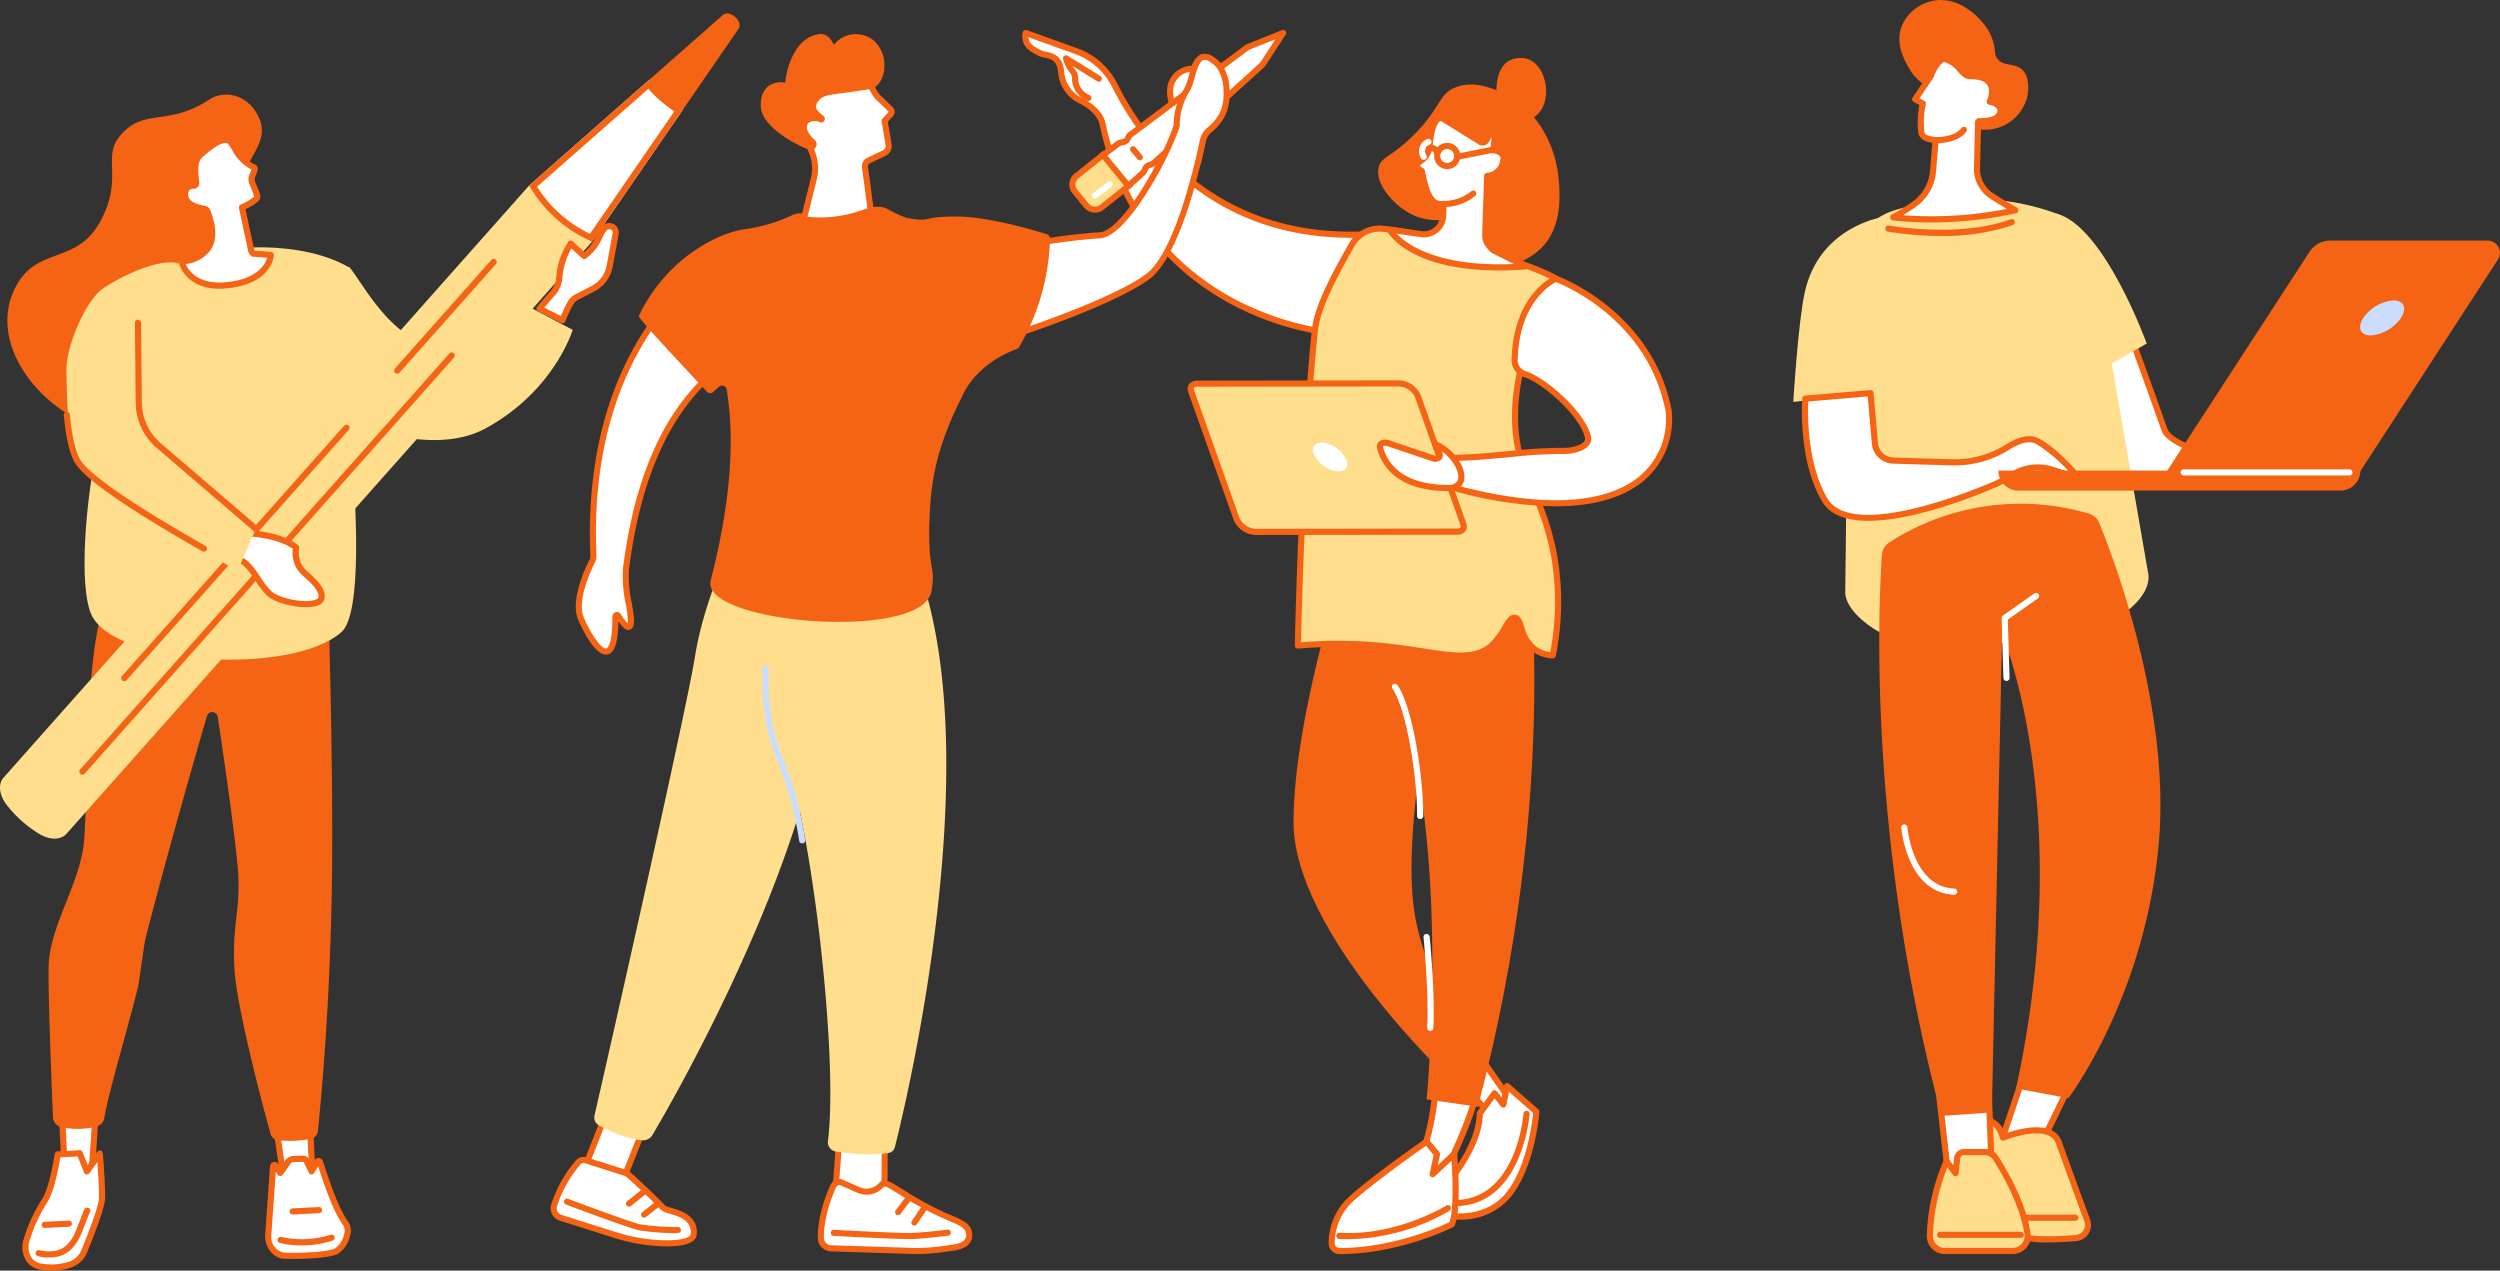 <svg xmlns="http://www.w3.org/2000/svg" xmlns:xlink="http://www.w3.org/1999/xlink" width="530.644" height="269.696" viewBox="0 0 530.644 269.696"><rect x="0" y="0" width="530.644" height="269.696" fill="#333333" stroke="none"/><defs><clipPath id="a"><rect width="150" height="266.19" fill="none"/></clipPath><clipPath id="b"><rect width="157" height="266.857" fill="none"/></clipPath><clipPath id="c"><rect width="137.91" height="259.844" fill="none"/></clipPath><clipPath id="d"><rect width="156.118" height="259.844" fill="none"/></clipPath></defs><g transform="translate(-727.356 -2978.329)"><g transform="translate(1108 2978.329)"><g clip-path="url(#a)"><path d="M196.012,196.253c0-.577-32.2-5.664-34.282-11.55-3.1-8.782-6.965-19.342-6.965-19.342l-8.042,5.079L151.9,195.71Z" transform="translate(-82.943 -93.481)" fill="#fff"/><path d="M195.164,196.058h-.008l-44.112-.543a.652.652,0,0,1-.631-.521l-5.178-25.269a.652.652,0,0,1,.29-.682l8.042-5.079a.651.651,0,0,1,.96.327c.039.106,3.9,10.663,6.969,19.349,1.445,4.095,20.683,8.192,28.9,9.942,5.426,1.155,5.426,1.155,5.423,1.828a.651.651,0,0,1-.652.649m-43.58-1.841,37.718.465c-14.32-3.071-27.58-6.483-29.036-10.608-2.588-7.331-5.745-16-6.686-18.576L146.6,169.9Z" transform="translate(-82.095 -92.633)" fill="#f46414"/><path d="M35.541,99.558a53.809,53.809,0,0,1,33.369.151A13.664,13.664,0,0,1,78.3,111.138l11.394,65.6c.565,4.769-5.81,9.406-10.3,11.108-4.692,1.778-11.783,3.459-21.824,3.459-10.766,0-18.589.625-22.955-1.287-3.624-1.587-9.079-5.427-9.262-9.378l.791-67.433a13.685,13.685,0,0,1,9.4-13.653" transform="translate(-14.33 -54.828)" fill="#ffde8d"/><path d="M147.479,131.837s-9.1-25.193-19.295-27.616l5.186,35.7Z" transform="translate(-72.464 -58.917)" fill="#ffde8d"/><path d="M0,145.355s1-16.856,2.453-23.37c3.064-13.7,16.134-15.774,16.134-15.774l1.586,36.8Z" transform="translate(0 -60.042)" fill="#ffde8d"/><path d="M56.762,110.545a69.47,69.47,0,0,1-11.318-.915.652.652,0,0,1,.232-1.283c.15.027,15.061,2.654,25.852-1.345a.652.652,0,0,1,.453,1.223,44.942,44.942,0,0,1-15.219,2.321" transform="translate(-25.387 -60.465)" fill="#f46414"/><path d="M5.761,193.124S4.779,205.98,9.872,214.61c6.082,10.307,36.764-3.575,36.764-3.575l3.568-2.02a9.915,9.915,0,0,1,7.93-.808l5.764,1.86s-4.76-5.708-8.809-7.89c-1.9-1.023-4.359-.056-6.437,1.261a21.257,21.257,0,0,1-12.014,3.2l-12.205-.363a4.042,4.042,0,0,1-3.907-3.689L19.6,191.953Z" transform="translate(-3.214 -108.513)" fill="#fff"/><path d="M18.317,218.213c-4.4,0-8.077-1.093-9.863-4.119-5.138-8.707-4.24-21.333-4.2-21.867a.652.652,0,0,1,.6-.6l13.838-1.171a.652.652,0,0,1,.7.593l.928,10.634a3.391,3.391,0,0,0,3.277,3.094l12.205.363a20.515,20.515,0,0,0,11.645-3.1c2.892-1.831,5.279-2.263,7.1-1.284,4.112,2.216,8.8,7.81,9,8.047a.652.652,0,0,1-.7,1.038l-5.764-1.86a9.288,9.288,0,0,0-7.408.755l-3.569,2.02c-.017.01-.035.018-.053.027-.914.413-16.6,7.431-27.731,7.431M5.525,192.879c-.11,2.532-.286,13.2,4.052,20.553,1.517,2.569,4.738,3.516,8.655,3.516,10.663,0,26.5-7,27.253-7.342l3.542-2.005a10.6,10.6,0,0,1,8.452-.861l3.474,1.122a32.358,32.358,0,0,0-7.029-5.957c-1.707-.921-4.085.165-5.779,1.238a21.781,21.781,0,0,1-12.382,3.3l-12.206-.363a4.7,4.7,0,0,1-4.536-4.284l-.871-9.986Z" transform="translate(-2.357 -107.665)" fill="#f46414"/><path d="M105.526,519.886l-6.651,19.846s7.245-.619,7.938-.483,9.167-18.1,9.167-18.1Z" transform="translate(-55.895 -293.896)" fill="#fff"/><path d="M98.027,539.536a.652.652,0,0,1-.618-.859l6.651-19.846a.651.651,0,0,1,.7-.44l10.454,1.264a.652.652,0,0,1,.513.922c-.021.046-2.147,4.616-4.329,9.111-4.63,9.537-4.919,9.478-5.555,9.354-.463-.066-4.31.2-7.757.492-.019,0-.037,0-.056,0m7.1-19.787-6.168,18.4c2.029-.167,5.557-.437,6.777-.415,1.05-1.4,5.506-10.645,8.424-16.9Zm.933,18.007.029,0-.029,0" transform="translate(-55.047 -293.048)" fill="#f46414"/><path d="M93.479,550.364s10-4.1,11.853,1.046c2.353,6.546,6.031,16.534,6.031,16.534a2.8,2.8,0,0,1-2.415,3.74c-3.656.294-9.109.532-11.649-.359-4.01-1.407-10.664-14.1-10.664-14.1l2.051-10.8s3.628-.512,4.792,3.937" transform="translate(-48.976 -308.89)" fill="#ffde8d"/><path d="M102.212,571.762a20.1,20.1,0,0,1-5.976-.662C92.1,569.65,85.9,558.01,85.211,556.688a.65.65,0,0,1-.063-.424l2.051-10.8a.652.652,0,0,1,.549-.524,5.091,5.091,0,0,1,5.3,3.727c1.778-.639,6.664-2.153,9.731-.79a4.165,4.165,0,0,1,2.316,2.471c2.325,6.469,5.993,16.43,6.029,16.53a3.454,3.454,0,0,1-2.975,4.616c-1.834.148-3.944.268-5.941.268M86.471,556.282c1.913,3.609,7.165,12.523,10.2,13.587,1.855.651,5.9.766,11.382.325a2.15,2.15,0,0,0,1.853-2.87c-.035-.095-3.7-10.06-6.03-16.534a2.868,2.868,0,0,0-1.619-1.721c-3.221-1.433-9.312,1.033-9.373,1.058a.652.652,0,0,1-.878-.438c-.781-2.984-2.728-3.429-3.618-3.47Z" transform="translate(-48.128 -308.049)" fill="#f46414"/><path d="M123.418,594.414H113.144a.652.652,0,0,1,0-1.3h10.274a.652.652,0,1,1,0,1.3" transform="translate(-63.593 -335.29)" fill="#f46414"/><path d="M70.788,530.431l2.26,19.964L82.14,547.9l-.7-17.987Z" transform="translate(-40.017 -299.565)" fill="#fff"/><path d="M72.2,550.2a.651.651,0,0,1-.648-.579l-2.26-19.964a.652.652,0,0,1,.616-.725l10.652-.517a.651.651,0,0,1,.683.626l.7,17.987a.651.651,0,0,1-.479.654l-9.092,2.494a.648.648,0,0,1-.173.023m-1.534-20,2.1,18.516,7.858-2.155-.654-16.812Z" transform="translate(-39.169 -298.717)" fill="#f46414"/><path d="M69.864,583.552H84.249a3.188,3.188,0,0,0,3.157-3.651c-.481-3.249-2.044-8.637-6.736-16.051a2.8,2.8,0,0,0-2.364-1.3H73.931a1.473,1.473,0,0,0-1.465,1.32l-.331,3.156-1.9-2.515A42.88,42.88,0,0,0,66.672,580.3a3.192,3.192,0,0,0,3.192,3.248" transform="translate(-37.69 -318.014)" fill="#ffde8d"/><path d="M83.4,583.356H69.015a3.845,3.845,0,0,1-3.844-3.912,43.116,43.116,0,0,1,3.621-16.062.652.652,0,0,1,1.109-.114l.908,1.2.158-1.515a2.121,2.121,0,0,1,2.114-1.9h4.376a3.433,3.433,0,0,1,2.915,1.6c4.765,7.531,6.344,13.023,6.829,16.3a3.839,3.839,0,0,1-3.8,4.4M69.539,564.95a42.806,42.806,0,0,0-3.064,14.518,2.54,2.54,0,0,0,2.54,2.584H83.4a2.535,2.535,0,0,0,2.512-2.9c-.467-3.157-2-8.459-6.641-15.8a2.163,2.163,0,0,0-1.813-1H73.082a.82.82,0,0,0-.817.736l-.33,3.156a.652.652,0,0,1-1.169.326Z" transform="translate(-36.841 -317.166)" fill="#f46414"/><path d="M87.924,602.76H70.7a.652.652,0,0,1,0-1.3h17.22a.652.652,0,0,1,0,1.3" transform="translate(-39.601 -340.008)" fill="#f46414"/><path d="M88.641,250.024a3.337,3.337,0,0,0-2.089-1.923,51.256,51.256,0,0,0-42.478,6.109,3.354,3.354,0,0,0-1.536,2.585c-.682,9.594-3.228,59.747,12.638,119.128l10.687-.761L68.042,273.63S83.872,310.851,71,370.089l11.116,2.053s16.267-21.389,19.18-54.075c2.577-28.913-9.771-61.019-12.654-68.043" transform="translate(-23.725 -139.051)" fill="#f46414"/><path d="M63.975,417.462h-.028c-10.079-.435-11.217-14.1-11.228-14.241a.652.652,0,0,1,1.3-.1c.009.126,1.062,12.651,9.983,13.036a.652.652,0,0,1-.027,1.3" transform="translate(-29.801 -227.548)" fill="#fff"/><path d="M102.752,308.2a.652.652,0,0,1-.651-.633l-.377-12.7a.65.65,0,0,1,.276-.553l6.663-4.684a.652.652,0,0,1,.749,1.067l-6.375,4.482.366,12.35a.652.652,0,0,1-.632.671h-.02" transform="translate(-57.505 -163.666)" fill="#fff"/><path d="M60.121,20.643c-4.064-3.5-4.991-3.972-6.174-5.974-.965-1.633-3.119-5.281-1.661-9.136A9.112,9.112,0,0,1,60.228.012a9.938,9.938,0,0,1,6.084,1.924c.485.314,4.762,3.167,5.607,7.828.229,1.266.057,1.847.635,2.639,1.3,1.785,3.651.875,5.278,2.356,2.047,1.863,1.1,5.825,1.019,6.134a9.264,9.264,0,0,1-9.358,6.639c-2.15-.226-1.918-.48-9.371-6.889" transform="translate(-29.279 0)" fill="#f46414"/><path d="M69.625,57.8a6.861,6.861,0,0,1-3.056-5.882l.223-9.774.2-.185s3.915.261,4.486-1.733-2.2-2.376-2.2-2.376,2.615-5.5-4.149-5.438c-1.817.017-2.466-2.994-5.446-3.669,0,0-1.474-.126-2.968,3.74l-3.272,4.842,1.634.9a18.337,18.337,0,0,0-.329,6.026,1.591,1.591,0,0,0,1.092,1.332A10.1,10.1,0,0,0,57.775,46l-.527,6.542a9.652,9.652,0,0,1-4.084,7.121A48.437,48.437,0,0,1,48.8,62.384a80.555,80.555,0,0,0,25.926-1.516s-2.678-1.464-5.1-3.066" transform="translate(-27.585 -16.249)" fill="#fff"/><path d="M56,62.608a67.606,67.606,0,0,1-8.136-.427.652.652,0,0,1-.22-1.221,48.155,48.155,0,0,0,4.3-2.679,8.973,8.973,0,0,0,3.808-6.64l.478-5.933a10.616,10.616,0,0,1-1.436-.356,2.248,2.248,0,0,1-1.539-1.878,18.908,18.908,0,0,1,.241-5.76l-1.212-.665a.651.651,0,0,1-.227-.936l3.231-4.782c1.583-4.045,3.279-4.113,3.605-4.085a.665.665,0,0,1,.088.013,6.853,6.853,0,0,1,3.643,2.451c.676.744,1.118,1.2,1.645,1.2h.13c2.29,0,3.85.625,4.637,1.857a4.618,4.618,0,0,1,.262,3.774,3.237,3.237,0,0,1,1.729,1.191,2.16,2.16,0,0,1,.23,1.825c-.58,2.027-3.458,2.226-4.669,2.22l-.212,9.308a6.173,6.173,0,0,0,2.764,5.323c2.368,1.568,5.023,3.024,5.049,3.038a.652.652,0,0,1-.167,1.208A82.113,82.113,0,0,1,56,62.608m-5.966-1.524a82.744,82.744,0,0,0,22.034-1.342c-1-.581-2.365-1.4-3.647-2.246a7.473,7.473,0,0,1-3.348-6.441l.223-9.774a.653.653,0,0,1,.21-.464l.193-.18a.653.653,0,0,1,.49-.176c.879.057,3.47-.052,3.815-1.261a.844.844,0,0,0-.067-.752,2.649,2.649,0,0,0-1.594-.8.653.653,0,0,1-.5-.925c.008-.018.912-1.978.091-3.256-.544-.848-1.75-1.266-3.645-1.251-1.148.014-1.9-.823-2.632-1.629a5.707,5.707,0,0,0-2.865-2.031c-.21.056-1.214.465-2.316,3.315a.68.68,0,0,1-.068.13l-2.872,4.25,1.008.552a.652.652,0,0,1,.323.711,17.712,17.712,0,0,0-.318,5.812.941.941,0,0,0,.645.787,9.423,9.423,0,0,0,1.81.392.652.652,0,0,1,.574.7l-.527,6.542a10.27,10.27,0,0,1-4.359,7.6c-.97.682-1.9,1.275-2.661,1.735" transform="translate(-26.736 -15.401)" fill="#f46414"/><path d="M69.452,65.6s4.291.15,6-2.184Z" transform="translate(-39.262 -35.852)" fill="#fff"/><path d="M68.779,65.411c-.109,0-.177,0-.2,0a.651.651,0,0,1-.628-.674.665.665,0,0,1,.673-.629c.041,0,3.97.106,5.448-1.917a.652.652,0,1,1,1.052.769c-1.685,2.309-5.433,2.454-6.347,2.454" transform="translate(-38.414 -35.004)" fill="#f46414"/><path d="M223.162,166.637H182.1l30.438-46.813a5.23,5.23,0,0,1,4.389-2.35h33.321a2.609,2.609,0,0,1,2.273,4Z" transform="translate(-102.945 -66.409)" fill="#f46414"/><path d="M285.444,150.405a8.678,8.678,0,0,1-6.409,3.715c-2.205,0-2.911-1.664-1.577-3.715a8.678,8.678,0,0,1,6.409-3.715c2.205,0,2.911,1.664,1.577,3.715" transform="translate(-156.469 -82.925)" fill="#caddff"/><path d="M172.72,234.044H104.363a4.244,4.244,0,0,1-4.244-4.244h76.845a4.244,4.244,0,0,1-4.244,4.244" transform="translate(-56.598 -129.908)" fill="#f46414"/><path d="M224.942,230.473H189.681a.652.652,0,0,1,0-1.3h35.261a.652.652,0,0,1,0,1.3" transform="translate(-106.86 -129.551)" fill="#fff"/></g></g><g transform="translate(727.356 2981.168)"><path d="M214.992,538.059l.64,12.694-6.119-.064-1.822-12.262Z" transform="translate(-149.266 -303.258)" fill="#fff"/><g transform="translate(0 0)"><g clip-path="url(#b)"><path d="M214.787,550.562a.654.654,0,0,0,.654-.687l-.64-12.694a.655.655,0,0,0-.686-.621l-7.3.368a.654.654,0,0,0-.614.75l1.822,12.262a.654.654,0,0,0,.64.559l6.119.064ZM213.526,537.9l.572,11.346-4.864-.052-1.634-11Z" transform="translate(-148.42 -302.412)" fill="#f46414"/><path d="M193.878,577.662c2.5.141,9.359,0,11.267-.947,1.681-.836,3.015-4.434,2.08-5.706-2.339-3.183-4.1-8.818-5.6-13.216a.309.309,0,0,0-.558-.056l-1.2,2.033-1.067-2.261a.942.942,0,0,0-.743-.418l-2.142.068c-.491-.021-.995.48-1.264.942l-1.444,2-.936-1.53a.309.309,0,0,0-.572.14l-1.047,14.891c.068,2.379,1.781,3.973,3.232,4.055" transform="translate(-133.729 -313.985)" fill="#fff"/><path d="M195.162,577.519c3.122,0,7.775-.24,9.429-1.063a6.03,6.03,0,0,0,2.588-3.848,3.456,3.456,0,0,0-.271-2.832c-2.041-2.777-3.636-7.5-5.043-11.661-.159-.47-.314-.931-.467-1.379a.964.964,0,0,0-1.741-.179l-.575.971-.54-1.145a.689.689,0,0,0-.048-.086,1.6,1.6,0,0,0-1.259-.707h-.048l-2.122.067h-.029a2.321,2.321,0,0,0-1.783,1.239l-.851,1.182-.422-.69a.964.964,0,0,0-1.783.435l-1.046,14.892a.527.527,0,0,0,0,.065c.077,2.68,2.052,4.589,3.849,4.69.535.031,1.29.049,2.166.049M200.4,557.87l.224.664c1.438,4.255,3.067,9.077,5.228,12.018a2.314,2.314,0,0,1,.054,1.748,4.849,4.849,0,0,1-1.9,2.984c-1.651.822-8.109,1.039-10.938.879a3.358,3.358,0,0,1-2.614-3.389l.969-13.781.372.609a.655.655,0,0,0,.534.312.644.644,0,0,0,.556-.271l1.444-2c.012-.017.024-.035.034-.053.225-.385.535-.625.671-.618h.048l2.111-.067a.292.292,0,0,1,.189.1l1.039,2.2a.654.654,0,0,0,1.155.055Z" transform="translate(-132.884 -313.139)" fill="#f46414"/><path d="M202.123,596.3a21.722,21.722,0,0,0,6.565-1,.655.655,0,0,0-.4-1.248,20.38,20.38,0,0,1-10.471.464.655.655,0,0,0-.35,1.262,18.829,18.829,0,0,0,4.652.526" transform="translate(-138.11 -334.798)" fill="#f46414"/><path d="M203.845,582.2h.033l5.567-.281a.655.655,0,1,0-.065-1.307l-5.567.281a.655.655,0,0,0,.032,1.308" transform="translate(-141.737 -327.243)" fill="#f46414"/><path d="M320.28,527.853l-1.032,15.4-5.728.089-.761-15.106Z" transform="translate(-299.764 -297.506)" fill="#fff"/><path d="M312.675,543.147h.01l5.728-.089a.655.655,0,0,0,.643-.611l1.032-15.4a.656.656,0,0,0-.686-.7l-7.521.38a.654.654,0,0,0-.621.686l.762,15.106a.654.654,0,0,0,.654.622m5.115-1.389-4.493.07-.7-13.821,6.132-.309Z" transform="translate(-298.918 -296.66)" fill="#f46414"/><path d="M325.9,554.507s.568,6.775.479,9.52c-.064,1.965-2.447,8.009-3.8,11.288a4.946,4.946,0,0,1-3.064,2.79,12.553,12.553,0,0,1-5.8.453c-3.021-.337-4.09-3.033-3.339-5.7a34.382,34.382,0,0,1,3.99-8.591c1.5-2.459,2.633-9.572,2.633-9.572l4.659-.235,1.513,3.838Z" transform="translate(-304.725 -312.5)" fill="#fff"/><path d="M314.991,578.513a13.417,13.417,0,0,0,3.855-.622,5.589,5.589,0,0,0,3.492-3.17c1.72-4.176,3.783-9.564,3.846-11.517.09-2.751-.457-9.318-.48-9.6a.655.655,0,0,0-1.184-.328l-2.029,2.815-1.073-2.723a.654.654,0,0,0-.642-.413l-4.659.235a.655.655,0,0,0-.614.551c-.011.07-1.126,7.014-2.545,9.333a35,35,0,0,0-4.063,8.755,5.567,5.567,0,0,0,.551,4.62,4.474,4.474,0,0,0,3.346,1.912,19.681,19.681,0,0,0,2.2.148m9.546-23.017c.161,2.194.4,5.853.339,7.666-.044,1.351-1.41,5.382-3.749,11.061a4.294,4.294,0,0,1-2.637,2.409,11.979,11.979,0,0,1-5.552.432,3.205,3.205,0,0,1-2.405-1.343,4.27,4.27,0,0,1-.376-3.534,33.707,33.707,0,0,1,3.918-8.426c1.326-2.168,2.337-7.568,2.633-9.287l3.664-.185,1.341,3.4a.655.655,0,0,0,1.14.143Z" transform="translate(-303.88 -311.655)" fill="#f46414"/><path d="M318.518,591.475a10.771,10.771,0,0,0,1.759-.138,6.006,6.006,0,0,0,3.546-2.069A9.817,9.817,0,0,0,325.3,587c.524-1.207,1.047-2.569,1.43-3.564.251-.653.51-1.327.6-1.5a.655.655,0,0,0-.967-.872c-.173.156-.229.28-.853,1.9-.378.984-.9,2.331-1.409,3.513a8.533,8.533,0,0,1-1.28,1.954,4.689,4.689,0,0,1-2.773,1.617,8.176,8.176,0,0,1-3.32-.113.655.655,0,1,0-.415,1.242,7.208,7.208,0,0,0,2.209.3m8.718-9.443h0" transform="translate(-308.289 -327.4)" fill="#f46414"/><path d="M325.508,588.75h.033l5.1-.257a.655.655,0,1,0-.066-1.307l-5.1.257a.655.655,0,0,0,.032,1.308" transform="translate(-316.026 -330.946)" fill="#f46414"/><path d="M257.006,239.653s1.748,46.74,1.321,77.248c-.367,26.235-2.411,47.247-2.976,52.618a1.849,1.849,0,0,1-1.5,1.628,23.1,23.1,0,0,1-7,.286,1.866,1.866,0,0,1-1.555-1.35c-1.419-5.17-7.239-26.8-7.66-35.154-.457-9.054,1.051-11.406.863-18.794-.141-5.532-2.98-25.088-4.4-34.569a1.174,1.174,0,0,0-2.288-.158c-2.57,8.791-8.034,27.786-13.063,47.254-.258,1-1.358,9.45-1.609,10.433-3.111,12.16-6.123,21.937-7.12,27.628a2.3,2.3,0,0,1-1.783,1.851,16.923,16.923,0,0,1-7.426.085,2.287,2.287,0,0,1-1.689-2.125c-.26-6.2-1.193-29.228-.863-33.12.707-8.349,6.763-16.839,7.48-25.7s.277-31,2.808-44.422a217.36,217.36,0,0,1,8.057-28.63Z" transform="translate(-187.88 -132.257)" fill="#f46414"/><path d="M275.359,40.49c3.21-2.12,8.568-.977,10.629,4.347,1.684,4.35-2.084,7.708-3.038,10.916-3.087,10.377,6.9,32.525.115,43.834-5.414,9.023-20.472,15.676-33.46,10.05-12.349-5.35-20.744-18.226-15.735-28.766,4.5-9.476,13.012-4.994,18.178-14.334,5.094-9.208.418-13.543,4.143-18.153,5.1-6.3,10.068-1.886,19.167-7.894" transform="translate(-230.831 -22.255)" fill="#f46414"/><path d="M273.025,273.749a.655.655,0,0,0,.278-.062,20.177,20.177,0,0,0,10.6-12.664.654.654,0,0,0-1.273-.3,19.2,19.2,0,0,1-9.88,11.783.655.655,0,0,0,.279,1.247" transform="translate(-245.776 -146.662)" fill="#fff"/><path d="M92.026,123.657a.473.473,0,0,1,.813-.122c3.438,4.374,10.165,17.8,21.521,16.836,11.961-1.013,16.906-8.355,16.906-8.355l8.844,4.678s-3.855,12.954-18.511,20.928c-14.959,8.139-40.379-6.47-40.379-6.47Z" transform="translate(-18.553 -69.524)" fill="#ffde8d"/><path d="M242.872,118.155c-9.711-5.847-27.1-5.355-35.744-1.4C191.794,123.766,183,179.509,187.9,191.526c4.478,10.974,42.6,13.307,53.183,3.917,4.508-4,3.011-27.862,2.217-37.4q-.363-4.348-.37-8.712Z" transform="translate(-168.598 -64.123)" fill="#ffde8d"/><path d="M197.474,95.68,184.107,83.768,72.551,209.45c-1.186,1.336-.933,3.7.674,5.762a25.362,25.362,0,0,0,6.9,6.152c2.235,1.358,4.6,1.334,5.79,0Z" transform="translate(-71.812 -47.213)" fill="#ffde8d"/><path d="M190.431,254.529a.654.654,0,0,0,.49-.22l47.151-53.121a.655.655,0,1,0-.979-.869L189.942,253.44a.655.655,0,0,0,.489,1.089" transform="translate(-164.053 -112.779)" fill="#f46414"/><path d="M118.826,143.793a.654.654,0,0,0,.49-.22l20.466-23.057a.655.655,0,1,0-.979-.869L118.336,142.7a.655.655,0,0,0,.489,1.089" transform="translate(-34.515 -67.311)" fill="#f46414"/><path d="M139.19,254.52a.654.654,0,0,0,.49-.22l78.4-88.325a.655.655,0,0,0-.979-.869l-78.4,88.325a.655.655,0,0,0,.489,1.089" transform="translate(-121.698 -92.932)" fill="#f46414"/><path d="M60.2,38.543l-.012.017A25.049,25.049,0,0,1,55.8,35.323a14.414,14.414,0,0,1-2.734-3.11L27.52,54.694A28.352,28.352,0,0,0,40.887,66.606Z" transform="translate(84.789 -18.156)" fill="#fff"/><path d="M52.849,34.147l-23.64,20.8a27.058,27.058,0,0,0,11.224,10L58.32,38.966A32.939,32.939,0,0,1,54.928,36.3a16.126,16.126,0,0,1-2.079-2.154m.216-1.934a14.418,14.418,0,0,0,2.734,3.11,25.041,25.041,0,0,0,4.389,3.238l.012-.018L40.886,66.606A28.35,28.35,0,0,1,27.519,54.694Z" transform="translate(84.791 -18.156)" fill="#f46414"/><path d="M3.164,17.681a19.374,19.374,0,0,0,3.961,2.724l11.8-17.152C19.969,1.743,17-.9,15.624.309L0,14.058a19.426,19.426,0,0,0,3.163,3.623" transform="translate(137.854 0)" fill="#f46414"/><path d="M206.84,253.009s6.126.352,9.383,2.949a6.673,6.673,0,0,0,.743,4.241c1.163,1.7,4.867,3.821,4.678,6.354s-8.9,1.38-11.214-.921-3.651-6.164-6.354-7.145,2.765-5.478,2.765-5.478" transform="translate(-153.378 -142.6)" fill="#fff"/><path d="M217.472,267.79a7.4,7.4,0,0,0,2.5-.359,1.946,1.946,0,0,0,1.477-1.676c.151-2.026-1.614-3.656-3.171-5.095a11.972,11.972,0,0,1-1.619-1.677,6.046,6.046,0,0,1-.637-3.765.656.656,0,0,0-.238-.617c-3.381-2.7-9.494-3.076-9.753-3.091a.648.648,0,0,0-.453.148c-.955.786-4.046,3.492-3.729,5.336A1.617,1.617,0,0,0,203,258.257c1.473.535,2.548,2.137,3.687,3.834a20.525,20.525,0,0,0,2.428,3.159c1.479,1.471,5.372,2.54,8.354,2.54m-2.793-12.382a6.934,6.934,0,0,0,.9,4.315,12.644,12.644,0,0,0,1.812,1.9c1.339,1.238,2.857,2.64,2.754,4.036-.016.213-.227.4-.628.547-2.266.844-7.843-.264-9.472-1.883a19.539,19.539,0,0,1-2.264-2.96c-1.206-1.8-2.453-3.655-4.328-4.335-.288-.1-.307-.213-.314-.254-.122-.711,1.455-2.564,3.07-3.936,1.125.1,5.735.605,8.473,2.572" transform="translate(-152.529 -141.754)" fill="#f46414"/><path d="M258.746,121.226l-8.074,29.666a12.162,12.162,0,0,0,4.243,9.11l20.607,17.677-3.534,8.074a.809.809,0,0,1-1.142.38c-4.762-2.71-29.788-17.131-33.163-22.8-2.076-3.488-2.288-13.241-2.375-19.524-.064-4.651,3.9-14.416,7.7-17.107,4.712-3.211,12.032-6.262,15.738-5.474" transform="translate(-221.209 -68.254)" fill="#ffde8d"/><path d="M259.485,194.064a.654.654,0,0,0,.427-1.151L239.3,175.236a11.508,11.508,0,0,1-4.015-8.619l-.171-16.957a.655.655,0,0,0-.655-.648h-.007a.655.655,0,0,0-.648.661l.171,16.957a12.819,12.819,0,0,0,4.472,9.6l20.607,17.677a.652.652,0,0,0,.426.158" transform="translate(-205.171 -83.985)" fill="#f46414"/><path d="M288.829,223.427a.655.655,0,0,0,.323-1.224c-15.274-8.663-24.712-15.156-26.573-18.283-1.026-1.724-1.765-4.96-2.2-9.617a.654.654,0,0,0-1.3.12c.448,4.853,1.247,8.273,2.374,10.166,2.532,4.255,16.109,12.546,27.052,18.753a.654.654,0,0,0,.322.085" transform="translate(-245.541 -109.177)" fill="#f46414"/><path d="M230.616,71.262a.541.541,0,0,0,.564-.6c-.171-1.589-.679-4.571.841-5.909,1.949-1.715,5.2-4.323,6.454-2.728,1.1,1.4,2.217,4.237,4.881,5.293.255.1.281.47.167.719l-.558,1.415a2.066,2.066,0,0,0,.1,1.216c.37.882,1.224,2.723,1.058,3.109-.322.753-3.232,2.1-3.232,2.1l1.924,8.993c.073.341.3.907.637.823l3.553.264s-.221,4.874-7.776,6.22c-9.874,1.759-11.171-4.864-11.171-4.864s9.652-.153,5.449-10.677a.7.7,0,0,0-.547-.433c-.939-.143-3.535-.653-4.028-2.325-.524-1.774.536-2.658,1.681-2.61" transform="translate(-189.533 -34.677)" fill="#fff"/><path d="M235.277,92.276a18.41,18.41,0,0,0,3.226-.305c7.978-1.421,8.305-6.614,8.315-6.834a.654.654,0,0,0-.605-.683l-3.491-.259a1.4,1.4,0,0,1-.107-.312L240.8,75.4c1.177-.573,2.764-1.46,3.085-2.209.215-.5-.026-1.227-.858-3.156-.074-.172-.142-.329-.2-.463a1.79,1.79,0,0,1-.1-.718l.561-1.419a1.313,1.313,0,0,0,.025-1,1,1,0,0,0-.559-.565c-1.8-.712-2.858-2.4-3.711-3.76a15.687,15.687,0,0,0-.9-1.33,1.929,1.929,0,0,0-1.372-.737c-1.379-.123-3.23.917-6.028,3.378-1.646,1.448-1.324,4.207-1.11,6.033l.035.313a2.353,2.353,0,0,0-1.882.876,2.8,2.8,0,0,0-.326,2.575c.563,1.909,3.1,2.566,4.558,2.787a.05.05,0,0,1,.038.029c1.272,3.185,1.349,5.652.23,7.333-1.574,2.365-5.046,2.447-5.081,2.447a.654.654,0,0,0-.632.78c.013.064,1.213,5.688,8.7,5.688M245.39,85.7c-.355,1.255-1.74,4.019-7.116,4.977-7.2,1.282-9.509-2.114-10.173-3.643a7.559,7.559,0,0,0,5.278-2.953c1.372-2.061,1.338-4.936-.1-8.544a1.36,1.36,0,0,0-1.056-.837c-.724-.11-3.118-.569-3.5-1.863a1.541,1.541,0,0,1,.1-1.4,1.1,1.1,0,0,1,.923-.372,1.2,1.2,0,0,0,1.243-1.325l-.051-.451c-.171-1.46-.457-3.9.674-4.9,2.4-2.114,4.087-3.148,5.045-3.057a.614.614,0,0,1,.463.244c.255.323.528.757.816,1.216a9.768,9.768,0,0,0,4.121,4.19l-.542,1.376a2.641,2.641,0,0,0,.109,1.708c.058.139.128.3.2.477a15.332,15.332,0,0,1,.818,2.175,12.071,12.071,0,0,1-2.867,1.708.655.655,0,0,0-.366.731l1.925,8.993a1.936,1.936,0,0,0,.71,1.2.936.936,0,0,0,.592.141ZM229.8,69.762h0" transform="translate(-188.687 -33.831)" fill="#f46414"/><path d="M76.423,105.15l-1.242,6.743a6.69,6.69,0,0,1-3.6,4.881l-3.559,1.841a3.3,3.3,0,0,0-1.309,1.42c-.717,1.3-1.576,3.411-1.576,3.411l-4.87-2.464s1.871-2.267,2.575-3.013a5.6,5.6,0,0,0,1.621-3.485,15.21,15.21,0,0,1,2.442-7.3l2.843,2.625a10.1,10.1,0,0,0,3.348-4.345,5.035,5.035,0,0,1,1.1-1.647,1.356,1.356,0,0,1,2.224,1.33" transform="translate(54.236 -58.312)" fill="#fff"/><path d="M64.3,123.254a.657.657,0,0,0,.607-.408c.008-.021.853-2.09,1.542-3.342a2.624,2.624,0,0,1,1.037-1.155l3.558-1.842a7.361,7.361,0,0,0,3.941-5.355l1.237-6.717a2.014,2.014,0,0,0-.961-2.2,1.947,1.947,0,0,0-2.351.259,5.729,5.729,0,0,0-1.248,1.858,10.433,10.433,0,0,1-2.707,3.762l-2.443-2.255a.654.654,0,0,0-.977.1,15.752,15.752,0,0,0-2.562,7.645,4.953,4.953,0,0,1-1.443,3.069c-.712.753-2.527,2.953-2.6,3.046a.655.655,0,0,0,.21,1l4.87,2.464a.657.657,0,0,0,.3.071m9.943-19.987a.741.741,0,0,1,.36.1.7.7,0,0,1,.341.783c0,.011,0,.022-.007.033L73.7,110.927a6.056,6.056,0,0,1-3.246,4.414l-3.566,1.845a3.976,3.976,0,0,0-1.581,1.686c-.484.877-1.019,2.087-1.334,2.825l-3.51-1.776c.6-.723,1.571-1.871,2.024-2.35a6.259,6.259,0,0,0,1.8-3.9,14.672,14.672,0,0,1,1.925-6.314l2.262,2.088a.654.654,0,0,0,.789.075,10.693,10.693,0,0,0,3.6-4.634,4.447,4.447,0,0,1,.947-1.437.632.632,0,0,1,.439-.183" transform="translate(55.077 -57.464)" fill="#f46414"/></g></g></g><g transform="translate(944.355 2984.675)"><g clip-path="url(#c)"><path d="M207.755,487.512c.27.422,10.6,15.186,10.6,15.186s-.261,3.762-2.936,4.495L203.135,493.9Z" transform="translate(-114.872 -275.686)" fill="#fff"/><path d="M214.566,507a.653.653,0,0,1-.478-.209L201.809,493.5a.651.651,0,0,1-.05-.824l4.619-6.393a.634.634,0,0,1,.546-.269.654.654,0,0,1,.531.3c.226.351,7.02,10.073,10.581,15.165a.649.649,0,0,1,.116.418c-.012.173-.329,4.233-3.414,5.078a.65.65,0,0,1-.173.023m-11.438-13.99,11.626,12.58c1.563-.7,1.979-2.868,2.074-3.565-1.116-1.6-7.946-11.363-9.934-14.227Z" transform="translate(-114.024 -274.839)" fill="#f46414"/><path d="M225.568,521.374s-.88,11.657-6.027,17.792-13.41,4.175-13.41,4.175-.626-5.19.445-6.539,7-8.56,6.98-15.043l3.147-4.286,1.857,2.405.8-3.928Z" transform="translate(-116.464 -291.767)" fill="#fff"/><path d="M208.412,543.454a15.345,15.345,0,0,1-3.289-.328.651.651,0,0,1-.5-.556c-.11-.912-.6-5.535.581-7.022l.116-.146c5.569-6.976,6.73-11.731,6.723-14.491a.649.649,0,0,1,.126-.387l3.147-4.286a.653.653,0,0,1,.517-.266h.008a.652.652,0,0,1,.516.253l.986,1.276.513-2.531a.651.651,0,0,1,1.067-.362l6.212,5.425a.651.651,0,0,1,.221.54c-.037.484-.956,11.938-6.178,18.162a13.7,13.7,0,0,1-10.771,4.717m-2.543-1.513c1.738.28,8.158.914,12.315-4.042,4.482-5.343,5.659-15.2,5.848-17.1l-5.117-4.468-.573,2.829a.652.652,0,0,1-1.154.269l-1.329-1.721-2.51,3.419c-.052,3-1.34,7.993-7.006,15.09l-.114.143c-.575.724-.56,3.545-.36,5.582" transform="translate(-115.606 -290.919)" fill="#f46414"/><path d="M225.878,529.465s-1.335,19.367-15.709,18.95Z" transform="translate(-118.85 -299.411)" fill="#fff"/><path d="M209.777,548.225c-.157,0-.315,0-.475-.007a.652.652,0,0,1,.038-1.3c.142,0,.284.006.424.006,13.182,0,14.6-18.164,14.615-18.349a.652.652,0,0,1,1.3.09c-.014.2-1.518,19.563-15.9,19.563" transform="translate(-118.002 -298.562)" fill="#f46414"/><path d="M144.675,250.324s-12.152,35.751-12.211,59.294,33.246,54.764,33.246,54.764l6.881-5.968s-12.255-12.989-14.6-30.566,4.777-50.763,4.777-50.763l2.658-23.439Z" transform="translate(-74.908 -141.557)" fill="#f46414"/><path d="M197.441,516.264c.06.632-.594,9.48-3.338,15.036,0,0,1.267,4.076,5.148,3.345,0,0,5.961-11.349,7.211-18.7Z" transform="translate(-109.765 -291.767)" fill="#fff"/><path d="M197.5,534.535c-2.866,0-4.423-2.451-4.871-3.89a.651.651,0,0,1,.038-.482c2.709-5.484,3.306-14.206,3.273-14.69a.668.668,0,0,1,.166-.487.661.661,0,0,1,.461-.222l9.021-.315a.642.642,0,0,1,.513.222.651.651,0,0,1,.152.538c-1.254,7.364-7.032,18.422-7.277,18.89a.652.652,0,0,1-.456.337,5.491,5.491,0,0,1-1.02.1m-3.542-4.048c.3.749,1.433,3.017,4.014,2.715.892-1.742,5.5-10.927,6.846-17.422l-7.592.265c-.124,2.329-.946,9.55-3.269,14.442" transform="translate(-108.916 -290.918)" fill="#f46414"/><path d="M177.107,545.748s.989,11.607-.47,14.894a58.334,58.334,0,0,1-23.867,5.665,1.644,1.644,0,0,1-1.648-1.649,12.66,12.66,0,0,1,4.1-9.376c5.1-4.615,16.046-12.192,16.046-12.192l2.208,2.673-.926,4.229Z" transform="translate(-85.459 -307.115)" fill="#fff"/><path d="M151.974,566.111h-.052a2.294,2.294,0,0,1-1.639-.685,2.263,2.263,0,0,1-.66-1.622,13.338,13.338,0,0,1,4.318-9.854c5.073-4.59,16-12.169,16.113-12.245a.652.652,0,0,1,.873.121l2.208,2.673a.651.651,0,0,1,.134.555l-.478,2.189,3.025-2.82a.651.651,0,0,1,1.093.422c.041.481.986,11.813-.523,15.213a.655.655,0,0,1-.3.315c-.112.057-11.3,5.738-24.115,5.738M170.3,543.12c-2.184,1.528-11.091,7.818-15.488,11.8a12.044,12.044,0,0,0-3.889,8.9.967.967,0,0,0,.283.693,1.068,1.068,0,0,0,.764.3c11.525,0,21.719-4.718,23.305-5.489.907-2.468.68-9.293.432-13.017l-3.56,3.319a.651.651,0,0,1-1.081-.616l.857-3.919Z" transform="translate(-84.611 -306.267)" fill="#f46414"/><path d="M177.844,575.587s-10.5,6.634-23.072,5.875Z" transform="translate(-87.523 -325.492)" fill="#fff"/><path d="M155.972,581.326q-1.032,0-2.087-.063a.652.652,0,0,1,.079-1.3c12.207.736,22.581-5.71,22.684-5.776a.652.652,0,0,1,.7,1.1,43.9,43.9,0,0,1-21.371,6.036" transform="translate(-86.675 -324.644)" fill="#f46414"/><path d="M203.992,248.506s7.695,51.6-10.352,119.806l-10.885-1.561s5.873-59.627-8.193-91.15l-3.132-28.492Z" transform="translate(-96.943 -139.739)" fill="#f46414"/><path d="M186.515,348.1h0a.652.652,0,0,1-.648-.656c.045-7.734-2.14-22.5-5.251-27.047a.652.652,0,0,1,1.076-.736c3.362,4.916,5.524,19.983,5.479,27.791a.652.652,0,0,1-.652.648" transform="translate(-102.071 -180.607)" fill="#fff"/><path d="M197.416,462.22h-.037a.652.652,0,0,1-.614-.687c.4-7.188-.758-19.063-.77-19.182a.652.652,0,0,1,1.3-.128c.012.12,1.181,12.094.774,19.383a.652.652,0,0,1-.65.615" transform="translate(-110.833 -249.743)" fill="#fff"/><path d="M1.559,1.5l10.38,3.738a14.754,14.754,0,0,1,8.35,7.047c2.7,5.422,17.068,34.465,55.089,31.87l-7.2,21.223S26.837,63.12,17.89,20.841c-.476-2.247-2.514-3.861-4.546-4.93A7.415,7.415,0,0,1,9.086,9.838c-.334-4.094-3.3-3.384-4.595-4.1S1.14,4.228,1.559,1.5" transform="translate(-0.85 -0.848)" fill="#fff"/><path d="M67.33,65.181h-.036A61.673,61.673,0,0,1,45.243,58.7C34.666,53.295,21.076,42.219,16.4,20.128c-.448-2.114-2.537-3.608-4.212-4.489a8.015,8.015,0,0,1-4.6-6.6c-.211-2.588-1.5-2.861-2.866-3.149a4.992,4.992,0,0,1-1.4-.435c-.117-.066-.242-.131-.369-.2C1.624,4.551-.386,3.483.064.553A.652.652,0,0,1,.929.038l10.38,3.738a15.272,15.272,0,0,1,8.713,7.369l.022.046C26.377,23.9,41.882,44.883,74.483,42.656a.652.652,0,0,1,.662.859l-7.2,21.222a.653.653,0,0,1-.617.443M1.314,1.562c.107,1.405,1.195,1.983,2.252,2.544.135.072.266.142.391.211a4.2,4.2,0,0,0,1.032.3c1.436.3,3.606.762,3.9,4.319A6.685,6.685,0,0,0,12.8,14.486c2.756,1.45,4.442,3.307,4.88,5.372,4.568,21.588,17.834,32.4,28.158,37.677a61.253,61.253,0,0,0,21.039,6.3L73.6,44.017q-1.974.108-3.867.108c-30.079,0-44.7-20-50.853-32.352l-.023-.045a14.214,14.214,0,0,0-7.948-6.711Z" transform="translate(0 0)" fill="#f46414"/><path d="M25.244,22.1a.648.648,0,0,1-.291-.069,5.115,5.115,0,0,1-3.188-4.687,2.175,2.175,0,0,0-.2-.939,8.245,8.245,0,0,1-1.688-3.175.652.652,0,0,1,.969-.736L27.79,16.8a.652.652,0,1,1-.687,1.108l-5.224-3.24a3.3,3.3,0,0,0,.574.783,2.585,2.585,0,0,1,.61,1.762,3.857,3.857,0,0,0,2.473,3.65.652.652,0,0,1-.292,1.235" transform="translate(-11.225 -7.008)" fill="#f46414"/><path d="M134.593,185.569a96.893,96.893,0,0,1,16.995,0c12.242,1.094,19.358,4.143,24.063.055,2.753-2.393,3.573-6.267,5.071-5.951s1.025,4.3,3.994,6.578a7.324,7.324,0,0,0,3.983,1.4,57.568,57.568,0,0,0,.347-20.81c-1.564-9.13-4.79-13.929-6.59-19.076-2.824-8.074-3.406-20.624,6.913-40.064-2.854-1.954-21.588-8.744-36.591-10.591a6.8,6.8,0,0,0-6.743,3.384c-4.018,7.069-7.326,13.412-7.828,18.189-1.3,12.353-2.9,36.051-3.614,66.888" transform="translate(-76.112 -54.885)" fill="#ffde8d"/><path d="M168.285,187.487a57.47,57.47,0,0,1-8.262-.905c-2.733-.421-5.83-.9-9.342-1.212a96.817,96.817,0,0,0-16.88,0,.652.652,0,0,1-.708-.664c.71-30.731,2.334-54.729,3.617-66.941.486-4.625,3.387-10.485,7.91-18.443a7.428,7.428,0,0,1,7.39-3.708c14.7,1.811,33.7,8.523,36.879,10.7a.651.651,0,0,1,.207.843c-8.281,15.6-10.593,28.906-6.873,39.544.542,1.55,1.224,3.086,1.945,4.712a56.22,56.22,0,0,1,4.672,14.469,58.141,58.141,0,0,1-.35,21.045.649.649,0,0,1-.686.525,7.89,7.89,0,0,1-4.334-1.532,9.07,9.07,0,0,1-2.915-4.788c-.244-.753-.521-1.607-.816-1.669a.17.17,0,0,0-.033,0c-.346,0-.969,1.043-1.473,1.886a15.492,15.492,0,0,1-3,3.923,9.982,9.982,0,0,1-6.945,2.22M142.32,183.7c2.859,0,5.691.124,8.477.373,3.553.318,6.672.8,9.424,1.222,6.645,1.024,11.034,1.7,14.154-1.01a14.424,14.424,0,0,0,2.739-3.608c.882-1.477,1.647-2.754,2.894-2.489,1.035.219,1.383,1.3,1.788,2.543a7.88,7.88,0,0,0,2.469,4.156,6.346,6.346,0,0,0,3.058,1.206,56.674,56.674,0,0,0,.233-19.991,55.059,55.059,0,0,0-4.579-14.16c-.733-1.651-1.424-3.211-1.984-4.81-3.8-10.869-1.559-24.338,6.665-40.04-3.942-2.172-21.284-8.395-35.807-10.183a6.131,6.131,0,0,0-6.1,3.059c-3.639,6.4-7.234,13.059-7.746,17.935-1.27,12.09-2.875,35.766-3.593,66.11,2.647-.209,5.288-.313,7.907-.313" transform="translate(-75.263 -54.037)" fill="#f46414"/><path d="M255.541,149.526a5.978,5.978,0,0,0-.129-.636c-4.326-20.453-23.784-27.339-23.784-27.339s-8.385,3.518-8.767,17.22a3.1,3.1,0,0,0,2.176,3.026c4.044,1.272,12.276,8.4,13.4,13.395.39,1.728-2.255,3.06-5.958,2.9-4.433-.192-17.071,1.611-23.03,1.45,0,0-.731,6.076,1.288,6.6,37.04,9.663,45.9-5.475,44.8-16.617" transform="translate(-118.372 -68.737)" fill="#fff"/><path d="M230.681,169.018a83.942,83.942,0,0,1-20.967-3.093c-2.445-.638-1.9-6.2-1.771-7.311a.652.652,0,0,1,.647-.574h.018c3.064.085,7.893-.358,12.562-.784a102.365,102.365,0,0,1,10.478-.664c2.647.113,4.455-.574,5.069-1.309a.884.884,0,0,0,.225-.8c-1.066-4.719-9.087-11.7-12.963-12.916a3.759,3.759,0,0,1-2.631-3.667c.388-13.961,8.808-17.652,9.166-17.8a.649.649,0,0,1,.469-.013c.2.07,19.853,7.246,24.2,27.819.012.059.026.118.04.177a3.913,3.913,0,0,1,.1.531,17.021,17.021,0,0,1-5.782,14.858c-3.345,2.858-9.092,5.545-18.865,5.545m-21.5-9.665c-.219,2.5.053,5.1.866,5.311,22.858,5.963,33.638,2.1,38.656-2.182a15.735,15.735,0,0,0,5.331-13.74h0a2.841,2.841,0,0,0-.07-.355c-.017-.07-.033-.139-.048-.209-3.937-18.613-20.877-25.881-23.12-26.767-1.328.669-7.808,4.544-8.142,16.53a2.449,2.449,0,0,0,1.72,2.387c4.234,1.332,12.673,8.69,13.843,13.873a2.163,2.163,0,0,1-.5,1.918c-1.015,1.215-3.361,1.9-6.126,1.775a102.378,102.378,0,0,0-10.3.66c-4.415.4-8.979.819-12.111.8" transform="translate(-117.51 -67.888)" fill="#f46414"/><path d="M95.962,204.2l42.866-.059c1.086,0,1.616-.669,1.285-1.618l-9.681-27.213a4.7,4.7,0,0,0-3.943-2.635l-42.866.059c-1.086,0-1.616.669-1.285,1.618l9.68,27.213a4.7,4.7,0,0,0,3.943,2.635" transform="translate(-46.507 -97.65)" fill="#ffde8d"/><path d="M95.112,204.007a5.314,5.314,0,0,1-4.555-3.072l-9.679-27.209a1.846,1.846,0,0,1,.163-1.719,2.043,2.043,0,0,1,1.735-.769l42.866-.059h0a5.314,5.314,0,0,1,4.554,3.072l9.679,27.209a1.847,1.847,0,0,1-.163,1.719,2.044,2.044,0,0,1-1.735.77l-42.866.059v0Zm30.535-31.525h0l-42.866.059a.848.848,0,0,0-.674.219.645.645,0,0,0,0,.532L91.786,200.5a4.077,4.077,0,0,0,3.328,2.2l42.866-.059a.847.847,0,0,0,.674-.22.645.645,0,0,0,0-.531l-9.679-27.21a4.047,4.047,0,0,0-3.325-2.2" transform="translate(-45.66 -96.801)" fill="#f46414"/><path d="M149.079,205.334c.6,1.643-.48,2.684-2.4,2.326a6.513,6.513,0,0,1-4.562-3.622c-.6-1.643.48-2.684,2.4-2.326a6.513,6.513,0,0,1,4.562,3.622" transform="translate(-80.271 -114.027)" fill="#fff"/><path d="M186.656,202.06l.673,1.957c.284.826-.461,1.256-1.544.891l-9.185-3.095c-1.219-.411-2.1.023-1.87.933.477,1.859,2.619,8.5,14.448,8.528,3.589.008,3.655-3.515.617-6.913a10.393,10.393,0,0,0-3.139-2.3" transform="translate(-98.788 -114.037)" fill="#fff"/><path d="M188.344,211.08h-.013c-11.111-.025-14.216-5.66-15.079-9.017a1.446,1.446,0,0,1,.379-1.466,2.326,2.326,0,0,1,2.331-.248l9.185,3.095a1.014,1.014,0,0,0,.756.051h0c-.009,0-.012-.043-.035-.113l-.673-1.957a.651.651,0,0,1,.88-.808,10.994,10.994,0,0,1,3.361,2.461c2.014,2.253,2.812,4.663,2.083,6.289a3.137,3.137,0,0,1-3.174,1.711m-13.455-9.616a.592.592,0,0,0-.371.089c-.038.035-.012.152,0,.186.768,2.992,3.586,8.015,13.818,8.037a2.031,2.031,0,0,0,2-.941c.417-.928,0-2.8-1.865-4.886A8.7,8.7,0,0,0,187,202.664l.1.3a1.361,1.361,0,0,1-.27,1.454,2.013,2.013,0,0,1-2.1.266l-9.185-3.094a2.083,2.083,0,0,0-.657-.122" transform="translate(-97.941 -113.191)" fill="#f46414"/><path d="M190.406,27.219c-4,1.477-3.209,4.712-9.78,10.895-3.746,3.525-5.549,3.928-6.34,5.233a3,3,0,0,0-.358.916c-.821,3.228,2.68,7.428,6.092,9.484,6.329,3.814,11.209-.438,15.159,3.313,2.86,2.716,1.552,6.132,4.316,7.417,2.786,1.295,6.751-.95,8.877-3.022,4.612-4.494,4.04-11.527,3.738-14.771a24.205,24.205,0,0,0-3.1-9.957,19.662,19.662,0,0,0-4.353-5.34c-.489-.412-7.916-6.506-14.249-4.167" transform="translate(-98.287 -15.091)" fill="#f46414"/><path d="M201.358,71.016c-1.121-1.175-1.651-1.788-1.605-3.411l.4-12.311a3.632,3.632,0,0,0,3.38-3.032c.636-2.394-2.1-2.385-2.1-2.385l.538-4.5c-1.982.793-1.637,3.7-3.451,2.577l-8-4.972s-2.1-.651-2.587,6.058c-.238,2.288-1.909,2.957-2.419,3.509a.86.86,0,0,0,.157,1.3l.615.407c1.187,6.12,2.454,7.242,4.6,6.983l-.068,2.481a4.078,4.078,0,0,1-4.646,3.925l-6.708-.948s5.015,9.51,28.805,7.805Z" transform="translate(-101.481 -24.297)" fill="#fff"/><path d="M201.876,74.514c-19.2,0-23.652-7.989-23.847-8.359a.652.652,0,0,1,.668-.949l6.707.948a3.425,3.425,0,0,0,3.9-3.3l.049-1.781c-2.278-.081-3.476-2.073-4.511-7.272l-.388-.257a1.511,1.511,0,0,1-.276-2.286,4.206,4.206,0,0,1,.562-.474,3.528,3.528,0,0,0,1.687-2.66c.246-3.41.957-5.55,2.111-6.338a1.561,1.561,0,0,1,1.317-.275.661.661,0,0,1,.152.069l8,4.972c.282.176.385.157.385.157.114-.03.361-.482.495-.725a4.061,4.061,0,0,1,1.985-2.06.652.652,0,0,1,.889.683l-.461,3.846a2.8,2.8,0,0,1,1.687.949,2.391,2.391,0,0,1,.318,2.176,4.442,4.442,0,0,1-3.377,3.454l-.379,11.743c-.036,1.309.3,1.752,1.348,2.859l6.8,3.438a.652.652,0,0,1-.247,1.232c-1.986.142-3.845.208-5.582.208m-21.757-7.791c2.194,2.3,8.756,7.09,24.832,6.42l-4.737-2.395a.651.651,0,0,1-.178-.132c-1.174-1.232-1.837-2.02-1.785-3.879l.4-12.314a.665.665,0,0,1,.665-.631h0a3,3,0,0,0,2.736-2.547c.183-.69-.02-.956-.088-1.043a1.982,1.982,0,0,0-1.383-.523.654.654,0,0,1-.647-.729l.328-2.741c-.078.133-.153.268-.227.4-.319.583-.65,1.186-1.307,1.359a1.768,1.768,0,0,1-1.4-.311l-7.863-4.885a.645.645,0,0,0-.262.145c-.348.292-1.189,1.4-1.472,5.318a4.826,4.826,0,0,1-2.2,3.586,3.669,3.669,0,0,0-.391.318.208.208,0,0,0,.039.315l.615.407a.651.651,0,0,1,.28.419c1.217,6.271,2.427,6.635,3.877,6.46a.652.652,0,0,1,.73.665l-.068,2.481a4.729,4.729,0,0,1-5.389,4.552Z" transform="translate(-100.632 -23.449)" fill="#f46414"/><path d="M204.892,81.938a.652.652,0,0,1-.025-1.3,9.249,9.249,0,0,0,5.888-2.033.652.652,0,0,1,.917.927,10.448,10.448,0,0,1-6.754,2.408h-.026" transform="translate(-115.497 -44.343)" fill="#f46414"/><path d="M231.447,22.263c.26-.187-1.061-8.412,5.143-8.572s7.663,11.58,1.6,13.1-6.743-4.527-6.743-4.527" transform="translate(-130.882 -7.741)" fill="#f46414"/><path d="M203.933,60.756a2.779,2.779,0,1,1,.819-5.434,2.78,2.78,0,0,1-.819,5.434m-1.413-3.217a1.475,1.475,0,1,0,1.846-.972,1.477,1.477,0,0,0-1.846.972" transform="translate(-113.75 -31.214)" fill="#f46414"/><path d="M194.758,57.706a.652.652,0,0,1-.547-.3,2.778,2.778,0,0,1,1.272-4.084.652.652,0,1,1,.5,1.2A1.475,1.475,0,0,0,195.3,56.7a.652.652,0,0,1-.546,1.007" transform="translate(-109.571 -30.128)" fill="#fff"/><path d="M211.752,59.722a.652.652,0,0,1-.127-1.291l7.885-1.577a.652.652,0,0,1,.255,1.278l-7.884,1.577a.648.648,0,0,1-.129.013" transform="translate(-119.377 -32.144)" fill="#f46414"/><path d="M199.669,58.565a.653.653,0,0,1-.624-.465,1.065,1.065,0,0,0-.416-.568.524.524,0,0,0-.441.015.652.652,0,1,1-.45-1.223,1.81,1.81,0,0,1,1.481.046,2.353,2.353,0,0,1,1.076,1.361.653.653,0,0,1-.626.835" transform="translate(-111.578 -31.775)" fill="#f46414"/></g></g><g transform="translate(844.237 2984.675)"><path d="M150.772,543.2l-.069,15-10.53-.677,1.082-14.37Z" transform="translate(-79.854 -309.429)" fill="#fff"/><path d="M150.428,558.036l-11.864-.763,1.176-15.62,10.763.049Zm-10.479-1.967,9.2.591.063-13.672-8.27-.038Z" transform="translate(-78.938 -308.57)" fill="#f46414"/><g clip-path="url(#d)"><path d="M146.5,568.549l-.637.613a4.161,4.161,0,0,1-4.55.815l-3.934-1.716a1.6,1.6,0,0,0-1.508.947,27.965,27.965,0,0,0-2.6,10.937,2.249,2.249,0,0,0,2.173,2.212l17.6.558h.036a39.947,39.947,0,0,0,5.277-.287l3.2-.451a5.873,5.873,0,0,0,2.02-.648,2.283,2.283,0,0,0,1.141-2.417c-.247-1.465-1.281-2.068-4.6-3.42-5.1-2.077-10.538-5.911-12.393-6.833a2.975,2.975,0,0,0-1.233-.311" transform="translate(-75.922 -323.728)" fill="#fff"/><path d="M152.951,582.718c-.245,0-.492,0-.741-.011l-17.638-.559a2.892,2.892,0,0,1-2.8-2.846c-.08-4.581,1.829-9.367,2.653-11.212a2.229,2.229,0,0,1,2.118-1.329l.124,0,4.047,1.766a3.508,3.508,0,0,0,3.844-.689l.833-.8.272.009a3.605,3.605,0,0,1,1.5.377c.606.3,1.54.877,2.723,1.605a68.913,68.913,0,0,0,9.626,5.208c3.378,1.376,4.684,2.069,5,3.911a2.92,2.92,0,0,1-1.466,3.089,6.519,6.519,0,0,1-2.242.721l-3.2.451a46.447,46.447,0,0,1-4.646.3m-16.556-14.664a.947.947,0,0,0-.789.562c-.79,1.766-2.617,6.341-2.541,10.663a1.6,1.6,0,0,0,1.548,1.578l17.6.558a39.451,39.451,0,0,0,5.229-.283l3.178-.448a5.224,5.224,0,0,0,1.8-.574,1.643,1.643,0,0,0,.815-1.744c-.183-1.086-.891-1.579-4.209-2.93a71.15,71.15,0,0,1-9.817-5.3c-1.154-.711-2.066-1.273-2.62-1.548a2.308,2.308,0,0,0-.708-.221l-.426.411a4.794,4.794,0,0,1-5.255.941Z" transform="translate(-75.068 -322.873)" fill="#f46414"/><path d="M170.537,579.267a.646.646,0,0,1-.514-1.035l2.091-2.765a.646.646,0,0,1,1.03.779l-2.092,2.765a.644.644,0,0,1-.515.256" transform="translate(-96.785 -327.688)" fill="#f46414"/><path d="M178.56,583.885a.646.646,0,0,1-.533-1.009l2.142-3.15a.646.646,0,0,1,1.068.726l-2.143,3.15a.644.644,0,0,1-.534.283" transform="translate(-101.355 -330.099)" fill="#f46414"/><path d="M154.87,593.78c-3.656,0-15.54-.649-16.076-.678a.645.645,0,0,1-.609-.68.639.639,0,0,1,.68-.609c.139.008,13.948.763,16.562.668s7.463-.695,7.512-.7a.645.645,0,1,1,.16,1.281c-.2.025-4.956.615-7.625.71-.163.006-.365.009-.6.009" transform="translate(-78.721 -337.124)" fill="#f46414"/><path d="M28.278,539.049l-4.566,11.47-8.227-2.367,4.921-12.414Z" transform="translate(-8.822 -305.201)" fill="#fff"/><path d="M22.953,550.174l-9.472-2.725,5.426-13.688,9.063,3.812ZM15.206,546.6l6.981,2.008L26.3,538.272l-6.681-2.81Z" transform="translate(-7.68 -304.075)" fill="#f46414"/><path d="M16.505,560.065l-8.205-2.6a1.5,1.5,0,0,0-1.609.467,25.991,25.991,0,0,0-5.122,9.191,2.118,2.118,0,0,0,1.413,2.55l11.659,3.691a37.155,37.155,0,0,0,7.879,1.583s8.51.9,8.715-1.838c.343-4.591-5.66-4.724-6.44-5.52-2.983-3.051-6.106-5.9-7.253-6.933a2.814,2.814,0,0,0-1.037-.593" transform="translate(-0.855 -317.539)" fill="#fff"/><path d="M24.617,574.887c-1.491,0-2.734-.121-3.02-.151a37.882,37.882,0,0,1-8.005-1.61L1.933,569.434a2.76,2.76,0,0,1-1.843-3.329,26.85,26.85,0,0,1,5.251-9.441A2.144,2.144,0,0,1,7.64,556l8.2,2.6a3.444,3.444,0,0,1,1.275.729c1.2,1.078,4.3,3.915,7.282,6.961a6.626,6.626,0,0,0,1.17.4c2.008.59,5.746,1.689,5.453,5.615a1.983,1.983,0,0,1-.747,1.387c-1.167.974-3.641,1.2-5.66,1.2m-17.63-17.7a.852.852,0,0,0-.656.306,25.537,25.537,0,0,0-4.993,8.939,1.47,1.47,0,0,0,.984,1.772L13.982,571.9a36.563,36.563,0,0,0,7.741,1.556c1.693.179,6.361.389,7.727-.752a.676.676,0,0,0,.286-.491c.2-2.664-2.029-3.545-4.529-4.28a4.142,4.142,0,0,1-1.728-.741c-2.953-3.02-6.035-5.835-7.223-6.9a2.161,2.161,0,0,0-.8-.457l-8.206-2.6a.866.866,0,0,0-.262-.041" transform="translate(0 -316.684)" fill="#f46414"/><path d="M37.784,575.07a.646.646,0,0,1-.4-1.151l3.491-2.775a.645.645,0,0,1,.8,1.01l-3.49,2.775a.645.645,0,0,1-.4.14" transform="translate(-21.157 -325.292)" fill="#f46414"/><path d="M45.256,581.2a.645.645,0,0,1-.4-1.154l2.851-2.232a.646.646,0,0,1,.8,1.016l-2.851,2.232a.644.644,0,0,1-.4.137" transform="translate(-25.414 -329.095)" fill="#f46414"/><path d="M29.982,583.822a55.373,55.373,0,0,1-7.366-.584c-1.972-.359-15.059-5.283-15.615-5.492a.645.645,0,0,1,.454-1.208c3.758,1.415,13.849,5.15,15.392,5.431a51.35,51.35,0,0,0,7.862.544A.645.645,0,1,1,30.8,583.8c-.218.015-.5.023-.818.023" transform="translate(-3.75 -328.42)" fill="#f46414"/><path d="M50.56,254.335s-5.743,11.492-7.674,23.6C41.041,289.5,24.551,362.339,21.568,375.3a1.933,1.933,0,0,0,.98,2.145c1.959,1.035,5.782,2.838,9.112,3.129a2.306,2.306,0,0,0,2.2-1.112c4.356-7.368,28.585-49.469,35.678-85.986,7.805-40.178,6.237-37.047,6.237-37.047Z" transform="translate(-12.259 -144.89)" fill="#ffde8d"/><path d="M106.449,266.557s-3.349,21.838,2.985,38c6.091,15.535,11.83,65.51,9.56,83.105a2.029,2.029,0,0,0,1.73,2.274c2.771.389,7.767.918,11.184.279a1.629,1.629,0,0,0,1.29-1.2c2.257-8.928,19.117-78.7,5.925-120.05Z" transform="translate(-60.138 -151.853)" fill="#ffde8d"/><path d="M112.886,351.212a.645.645,0,0,1-.639-.563,75.221,75.221,0,0,0-4.858-17.522c-3.554-8.312-2.921-18.695-2.893-19.133a.646.646,0,0,1,1.288.084c-.007.1-.639,10.517,2.791,18.541a76.561,76.561,0,0,1,4.952,17.865.646.646,0,0,1-.558.722.677.677,0,0,1-.083.005" transform="translate(-59.495 -178.534)" fill="#caddff"/><path d="M233.614,53.14s8.81-1.523,14.964-1.86S264.7,30.324,264.906,27.836a1.988,1.988,0,0,0-.028-1.112c-.6-1.858-2-5.773-1.016-7.833a4.62,4.62,0,0,1,4.724-2.944s.85-3.079,2.854-2.378a5.518,5.518,0,0,1,3.539,4.854c.419,3.824.482,7.544-3.121,10.485a3.938,3.938,0,0,0-1.375,2.24c-1.144,5.474-5.467,24.283-11.7,28.882-7.316,5.4-27.008,11.88-27.008,11.88Z" transform="translate(-132.038 -7.671)" fill="#fff"/><path d="M230.92,71.7a.645.645,0,0,1-.642-.708l1.839-18.772a.645.645,0,0,1,.532-.573c.089-.015,8.919-1.533,15.039-1.868,2.332-.128,5.931-3.992,9.875-10.6,3.424-5.738,5.763-11.272,5.844-12.252a.688.688,0,0,1,.028-.144,1.378,1.378,0,0,0-.028-.718l-.139-.428c-.7-2.145-1.867-5.735-.846-7.88a5.421,5.421,0,0,1,4.852-3.345h0a4.2,4.2,0,0,1,1.716-2.2,2.217,2.217,0,0,1,1.8-.111,6.123,6.123,0,0,1,3.967,5.393c.423,3.863.513,7.9-3.355,11.055a3.308,3.308,0,0,0-1.151,1.872c-1.186,5.673-5.554,24.551-11.948,29.269C251,65.1,231.93,71.405,231.122,71.672a.648.648,0,0,1-.2.032m2.433-18.863L231.66,70.128c4-1.364,19.644-6.863,25.885-11.469,6.026-4.446,10.288-22.934,11.451-28.494a4.6,4.6,0,0,1,1.6-2.608c3.369-2.749,3.288-6.259,2.887-9.915a4.854,4.854,0,0,0-3.111-4.316.919.919,0,0,0-.776.037,3.524,3.524,0,0,0-1.243,1.9.645.645,0,0,1-.727.465,3.979,3.979,0,0,0-4.036,2.584c-.8,1.679.31,5.091.907,6.924l.141.434a2.668,2.668,0,0,1,.05,1.43c-.379,3-10.38,23.609-16.929,23.967-5.227.286-12.48,1.45-14.405,1.77" transform="translate(-131.184 -6.818)" fill="#f46414"/><path d="M277.655,34.007,272.2,27.492l3.3-2.467a1.455,1.455,0,0,1,.618-.266l.406-.07a1.438,1.438,0,0,0,1.109-.928,1.424,1.424,0,0,1,.489-.661L302.675,4.747a2.9,2.9,0,0,1,.659-.37L310.541,1.5,306.5,7.722a4.663,4.663,0,0,1-.786.921L283.048,29.132a1.446,1.446,0,0,1-.687.346l-.064.013a1.438,1.438,0,0,0-1.069.911l-.086.235a1.418,1.418,0,0,1-.382.565Z" transform="translate(-155.069 -0.855)" fill="#fff"/><path d="M276.8,33.8l-.045,0a.645.645,0,0,1-.45-.23l-5.453-6.515a.645.645,0,0,1,.109-.932l3.3-2.466a2.1,2.1,0,0,1,.894-.385l.405-.07a.79.79,0,0,0,.611-.509,2.058,2.058,0,0,1,.711-.961L301.434,3.375a3.538,3.538,0,0,1,.806-.452L309.447.046a.645.645,0,0,1,.781.951l-4.044,6.222a5.315,5.315,0,0,1-.894,1.048L282.626,28.756a2.093,2.093,0,0,1-.994.5l-.064.013a.792.792,0,0,0-.589.5l-.086.235a2.078,2.078,0,0,1-.556.822l-3.105,2.807a.645.645,0,0,1-.433.167m-4.52-7.052,4.585,5.478,2.608-2.357a.777.777,0,0,0,.209-.308l.085-.234A2.092,2.092,0,0,1,281.316,28l.064-.013a.806.806,0,0,0,.381-.191L304.425,7.31a4.018,4.018,0,0,0,.677-.794L308.037,2l-5.318,2.123a2.261,2.261,0,0,0-.512.287L277.66,22.762a.774.774,0,0,0-.268.361,2.081,2.081,0,0,1-1.607,1.347l-.4.071a.8.8,0,0,0-.342.147Z" transform="translate(-154.214 0)" fill="#f46414"/><path d="M258.22,66.109l5.6-4.466,5.4,6.616-5.6,4.466a2.381,2.381,0,0,1-3.324-.313l-2.471-3.026a2.315,2.315,0,0,1,.392-3.277" transform="translate(-146.59 -35.117)" fill="#ffde8d"/><path d="M261.254,72.706a2.967,2.967,0,0,1-2.31-1.081L256.473,68.6a2.891,2.891,0,0,1-.638-2.152,3,3,0,0,1,1.127-2.038l6.1-4.863,6.221,7.616-6.111,4.873a3.068,3.068,0,0,1-1.918.671m1.616-11.355-5.1,4.068a1.716,1.716,0,0,0-.648,1.166,1.606,1.606,0,0,0,.354,1.2l2.471,3.026a1.736,1.736,0,0,0,2.422.217l5.09-4.059Z" transform="translate(-145.735 -33.922)" fill="#f46414"/><path d="M287.881,60.393a.643.643,0,0,1-.494-.23l-1.421-1.689a.646.646,0,1,1,.988-.831l1.42,1.689a.645.645,0,0,1-.494,1.061" transform="translate(-162.823 -32.707)" fill="#f46414"/><path d="M267.6,78.408a.645.645,0,0,1-.393-1.158l3.111-2.387a.646.646,0,1,1,.786,1.024L268,78.275a.642.642,0,0,1-.392.133" transform="translate(-152.081 -42.573)" fill="#fff"/><path d="M299.334,36.9c2.757-4.907,4.359-9.529,4.059-9.186a14.437,14.437,0,0,1,2.157-7.381c1.342-1.931,1.514-9.2,5.328-6.477a5.378,5.378,0,0,1,1.987,2.022,10.766,10.766,0,0,1,1,2.908c.419,3.827.077,7.067-3.537,10.01a3.911,3.911,0,0,0-1.364,2.23c-.118.563-.709,3.236-.892,4.051Z" transform="translate(-170.525 -7.551)" fill="#fff"/><path d="M308.767,27.7a37.631,37.631,0,0,1,2.157-7.381c1.01-2.124,1.513-9.2,5.328-6.477a5.379,5.379,0,0,1,1.987,2.022,10.779,10.779,0,0,1,1.005,2.908c.419,3.828.077,7.067-3.537,10.01a3.906,3.906,0,0,0-1.364,2.23c-.107.512-5.591-3.144-5.576-3.313" transform="translate(-175.899 -7.536)" fill="#fff"/><path d="M298.141,36.987a.646.646,0,0,1-.562-.962,55.61,55.61,0,0,0,4.127-9.08.684.684,0,0,1-.006-.079,14.965,14.965,0,0,1,2.273-7.755,10.474,10.474,0,0,0,.909-2.5c.591-2.069,1.2-4.208,2.733-4.743a2.818,2.818,0,0,1,2.59.606l.163.116a5.665,5.665,0,0,1,2.013,2.118,11.387,11.387,0,0,1,1.082,3.152c.454,4.138-.014,7.522-3.77,10.581a3.276,3.276,0,0,0-1.14,1.862c-.118.565-.815,3.756-.995,4.552a.645.645,0,1,1-1.259-.284c.179-.793.873-3.969.991-4.532a4.569,4.569,0,0,1,1.588-2.6c3.316-2.7,3.722-5.613,3.3-9.439a10.249,10.249,0,0,0-.927-2.665,4.444,4.444,0,0,0-1.632-1.693l-.166-.118a1.66,1.66,0,0,0-1.414-.438c-.9.315-1.465,2.291-1.918,3.878a10.746,10.746,0,0,1-1.091,2.88A13.635,13.635,0,0,0,303,26.587c.125.327-.076,1.059-1.108,3.527a65.556,65.556,0,0,1-3.185,6.544.646.646,0,0,1-.563.33" transform="translate(-169.478 -6.697)" fill="#f46414"/><path d="M35.286,128.447c-3.405,3.629-19.838,20.616-18.306,56.058a2.543,2.543,0,0,1-.183,1.279c-1,1.986-4.018,8.513-2.469,12.273,1.791,4.349,7.369,13.647,7.332-.361a.329.329,0,0,1,.61-.173c.676,1.1,1.729,2.607,2.3,2.331,1.337-.647-1.222-7.868-.679-12.185,4.48-35.625,20.471-43.016,24.879-46.387,0,0-13.114-13.231-13.484-12.836" transform="translate(-7.915 -73.169)" fill="#fff"/><path d="M18.8,204.919c-2.817,0-5.8-7.154-5.928-7.47-1.611-3.911,1.2-10.261,2.489-12.81a2.031,2.031,0,0,0,.114-.961C14.785,167.6,17.4,144.761,33.82,127.3l.327-.349.3-.012c.321-.008.98-.028,13.928,13.036l.516.521-.583.446c-.44.337-.983.706-1.611,1.133C41.007,145.943,27.686,155,23.676,186.9a27.216,27.216,0,0,0,.593,7.036c.532,3.183.853,5.1-.273,5.649-.716.346-1.5-.161-2.553-1.683-.083,4.52-.81,6.688-2.321,6.989a1.61,1.61,0,0,1-.317.031M34.557,128.4c-15.928,17.107-18.469,39.454-17.787,55.221a3.147,3.147,0,0,1-.252,1.6c-.94,1.865-3.9,8.223-2.449,11.737,1.492,3.62,3.823,6.858,4.8,6.664.134-.027,1.307-.443,1.29-6.778a.975.975,0,0,1,1.806-.512,8.132,8.132,0,0,0,1.473,1.943,19.3,19.3,0,0,0-.443-4.13,28.021,28.021,0,0,1-.6-7.41c4.083-32.472,17.742-41.761,23.575-45.728.348-.237.669-.455.957-.658-4.3-4.326-10.724-10.658-12.37-11.948m.344-.367h0" transform="translate(-7.059 -72.314)" fill="#f46414"/><path d="M59.307,126.521a14.853,14.853,0,0,1,1.266-1.13.959.959,0,0,1,1.537.606c.76,4.706,2.569,17.67-3.387,40.527-2.379,9.129,44.78,13.1,46.828,2.419,1.105-5.765-.914-3.706-.334-16.488.381-8.384,1.943-15.093,6.783-24.775.013-.028.025-.053.036-.082.213-.553,2.822-6.885,11.653-10.167a.958.958,0,0,0,.485-.393,48.059,48.059,0,0,0,6.576-23.043.96.96,0,0,0-.672-.929c-2.646-.835-12.472-3.781-19.335-3.762-8,.022-4.631,1.323-10.5.275a26.624,26.624,0,0,1-3.99-1.88c-3.631-1.9-10.338,2.751-17.64,1.029A3.91,3.91,0,0,0,76.069,89a34.568,34.568,0,0,1-9.9,2.977c-5.4.618-16.684,5.867-22.706,18.429-.239.5,11.455,12.845,14.461,16.09a.961.961,0,0,0,1.383.023" transform="translate(-24.758 -49.694)" fill="#f46414"/><path d="M135.191,52.129l-1.232-9.155a1.442,1.442,0,0,1,.817-1.481l3.245-1.528a1.7,1.7,0,0,0,.953-1.826l-.86-5.047a.027.027,0,0,1,.006-.022l1.31-1.41a.7.7,0,0,0-.025-.985L136.6,27.951c-.546-.53-2.226-4-2.934-3.72,0,0-13.577-.1-15.444,6.139a5.006,5.006,0,0,0,1.147,4.733l1.468,1.641a9.648,9.648,0,0,1,2.526,6.17,9.775,9.775,0,0,1-.254,2.446l-2.158,8.647a26.028,26.028,0,0,0,11.556-1.012Z" transform="translate(-67.239 -13.795)" fill="#fff"/><path d="M123.639,54.03a26.552,26.552,0,0,1-3.628-.248.645.645,0,0,1-.538-.8l2.157-8.647a9.116,9.116,0,0,0,.235-2.276A8.994,8.994,0,0,0,119.5,36.31l-1.468-1.641a5.671,5.671,0,0,1-1.284-5.348c1.919-6.412,14.625-6.6,15.971-6.6.87-.2,1.613.94,2.727,2.761a11.093,11.093,0,0,0,.749,1.142L139,29.348a1.357,1.357,0,0,1,.049,1.887l-1.1,1.186.809,4.745a2.356,2.356,0,0,1-1.315,2.519L134.2,41.213a.8.8,0,0,0-.451.818l1.232,9.147a.646.646,0,0,1-.442.7l-2.686.866a26.827,26.827,0,0,1-8.213,1.285M120.9,52.591a25.546,25.546,0,0,0,10.554-1.075l2.173-.7-1.16-8.62a2.086,2.086,0,0,1,1.182-2.151l3.245-1.528a1.062,1.062,0,0,0,.592-1.135l-.86-5.047a.7.7,0,0,1,.172-.571l1.308-1.408a.058.058,0,0,0,0-.082L135.3,27.55a8.379,8.379,0,0,1-.951-1.395,12.254,12.254,0,0,0-1.508-2.144h-.049c-.561,0-13.125.073-14.8,5.679A4.373,4.373,0,0,0,119,33.808l1.468,1.641a10.288,10.288,0,0,1,2.691,6.586,10.451,10.451,0,0,1-.271,2.608Z" transform="translate(-66.387 -12.931)" fill="#f46414"/><path d="M117.091,20.465a.771.771,0,0,0-.161-1.048c-.613-.471-1.493-1.237-1.562-1.8a1.969,1.969,0,0,1,.475-1.334c.981-1.38,2.884-1.386,6.534-1.9,4.532-.643,5.061-.682,5.757-1.272,1.77-1.5,2.081-4.4,1.472-6.493-.171-.587-1.162-3.677-4.313-4.375a5.928,5.928,0,0,0-6.122,2.051c-.381-.536-1.166-2.526-3.158-2.235-5.224.765-6.891,7.284-7.191,10.3a4.626,4.626,0,0,0-3.5.683c-2.056,1.516-1.67,4.518-1.629,4.8.476,3.3,4.785,6.081,7.41,7.472a12.736,12.736,0,0,0,3.659,1.4l.4-.434a1.262,1.262,0,0,0-.13-1.826l0,0a4.951,4.951,0,0,1-1.257-1.516,1.919,1.919,0,0,1-.244-1.745c.413-.678,1.5-.692,1.657-.694a2.8,2.8,0,0,1,.994.247.767.767,0,0,0,.92-.28" transform="translate(-59.039 -1.156)" fill="#f46414"/></g></g></g></svg>